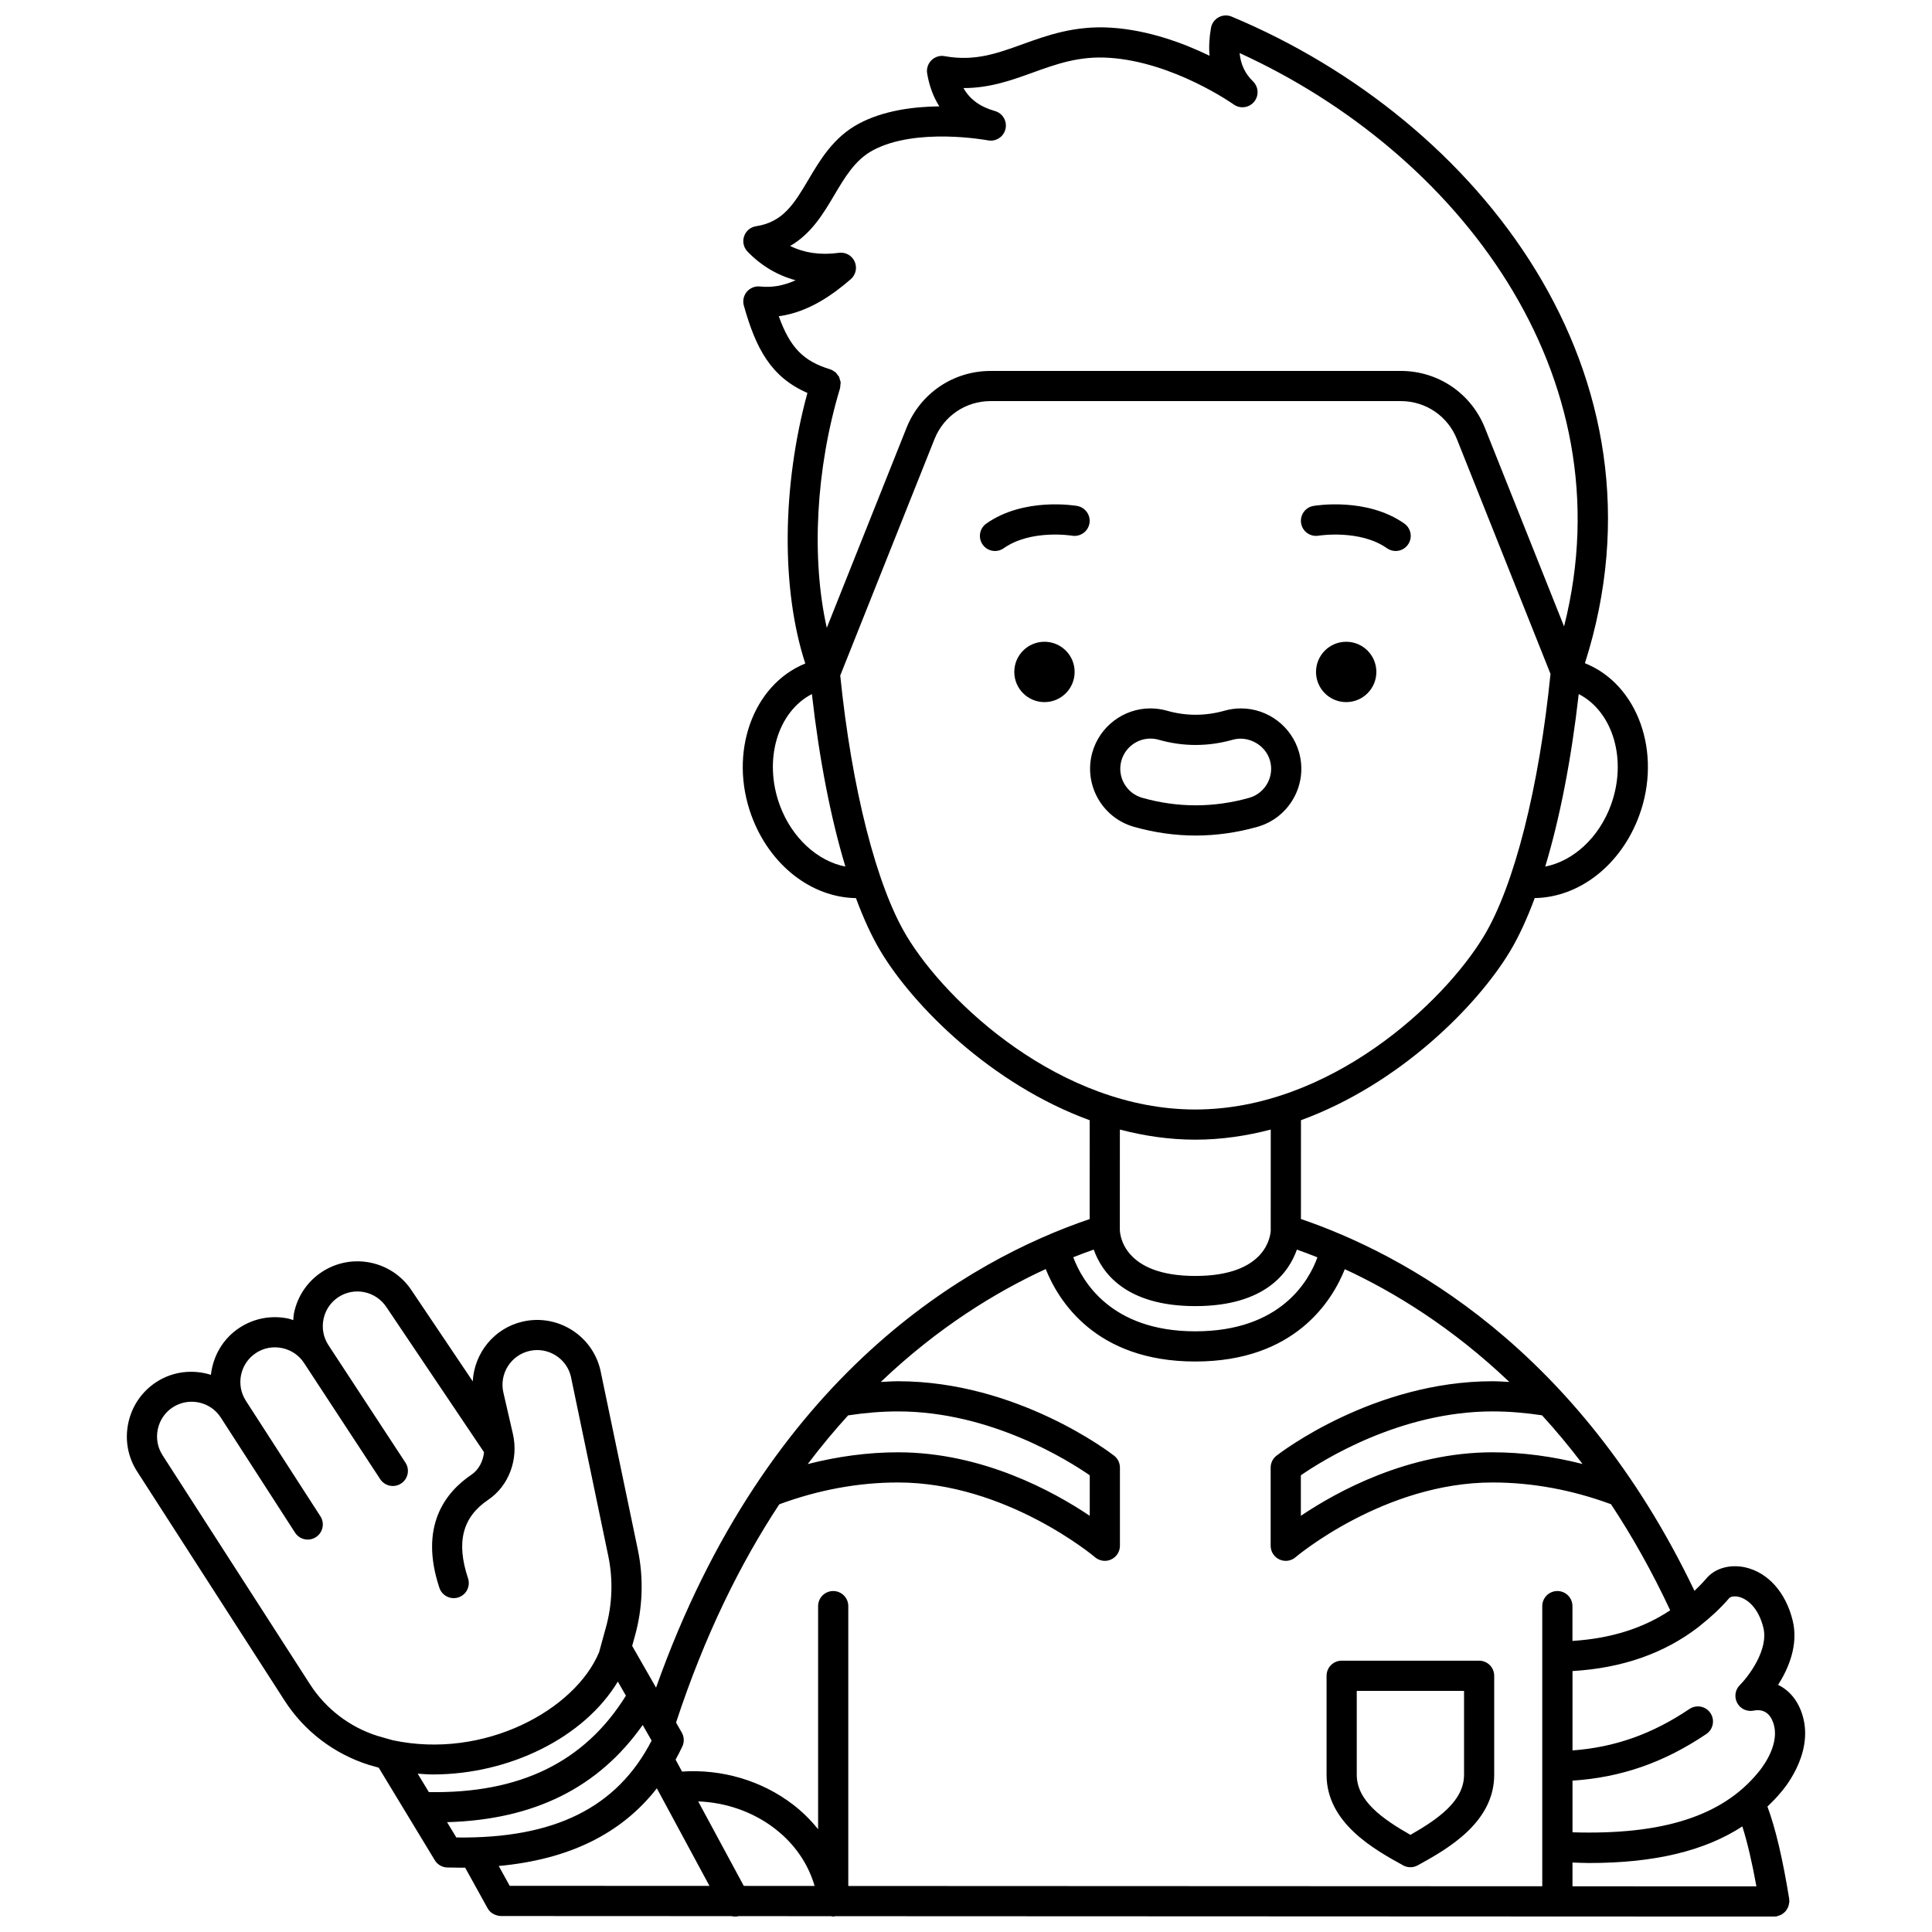 <?xml version="1.0" encoding="UTF-8"?>
<!-- Uploaded to: ICON Repo, www.iconrepo.com, Generator: ICON Repo Mixer Tools -->
<svg width="800px" height="800px" version="1.1" viewBox="144 144 512 512" xmlns="http://www.w3.org/2000/svg">
 <defs>
  <clipPath id="a">
   <path d="m177 148.09h446v503.81h-446z"/>
  </clipPath>
 </defs>
 <path d="m493.44 285.96c0.109-0.016 10.945-1.73 18.121 3.328 0.699 0.492 1.504 0.73 2.301 0.73 1.254 0 2.496-0.586 3.269-1.695 1.273-1.809 0.84-4.301-0.969-5.574-9.973-7.019-23.523-4.766-24.094-4.672-2.176 0.379-3.629 2.445-3.254 4.621s2.43 3.629 4.625 3.262z"/>
 <path d="m429.46 278.08c-0.57-0.098-14.102-2.356-24.074 4.672-1.809 1.266-2.238 3.762-0.969 5.574 0.777 1.105 2.016 1.695 3.269 1.695 0.797 0 1.598-0.238 2.301-0.73 7.203-5.066 17.91-3.356 18.109-3.328 2.16 0.363 4.238-1.082 4.617-3.25 0.375-2.184-1.078-4.25-3.254-4.633z"/>
 <g clip-path="url(#a)">
  <path d="m618.12 648.37c0.02-0.16 0.094-0.301 0.094-0.465 0-0.113-0.055-0.207-0.062-0.316-0.008-0.113 0.031-0.211 0.012-0.324-1.723-10.648-3.621-18.695-5.773-24.504 1.227-1.18 2.422-2.394 3.516-3.719 0.359-0.398 8.805-9.879 5.848-20.23-1.246-4.359-3.758-6.941-6.535-8.309 2.75-4.324 5.449-10.582 3.852-17.074-1.84-7.465-6.555-12.727-12.609-14.07-4.133-0.898-8.141 0.309-10.371 3.082-0.969 1.121-2 2.144-3.039 3.152-30.934-64.672-77.289-89.344-104.29-98.539l0.008-26.188c26.137-9.543 46.742-30.324 55.41-44.77 2.328-3.883 4.516-8.641 6.539-14.098 11.781-0.168 22.859-8.727 27.68-21.844 6.129-16.668-0.324-34.785-14.379-40.391 24.449-76.617-27.973-143.93-93.621-171.36-1.117-0.469-2.391-0.402-3.453 0.18s-1.812 1.617-2.023 2.812c-0.465 2.613-0.586 5.082-0.379 7.387-6.824-3.316-16.141-6.801-26.055-7.441-9.625-0.629-17.008 2.039-23.516 4.387-6.828 2.469-12.723 4.582-20.605 3.16-1.281-0.258-2.598 0.168-3.527 1.082-0.926 0.914-1.352 2.231-1.133 3.516 0.559 3.301 1.645 6.219 3.223 8.703-6.816 0.074-14.875 1.098-21.426 4.633-6.621 3.574-10.148 9.523-13.254 14.77-3.731 6.293-6.676 11.27-13.867 12.359-1.484 0.223-2.715 1.25-3.191 2.676-0.48 1.414-0.125 2.988 0.918 4.062 3.637 3.75 7.938 6.293 12.738 7.586-3.258 1.473-6.328 1.98-9.43 1.648-1.316-0.137-2.629 0.375-3.492 1.387-0.859 1.016-1.16 2.391-0.801 3.672 3.176 11.312 7.148 18.938 16.848 23.152-6.769 24.809-6.973 52.047-0.566 71.703-13.965 5.668-20.363 23.715-14.254 40.328 4.82 13.117 15.902 21.68 27.68 21.844 2.023 5.461 4.211 10.219 6.539 14.098 8.668 14.445 29.27 35.227 55.406 44.77l-0.008 26.188c-31.723 10.781-85.355 40.902-114.91 124.18l-6.328-11.059 0.684-2.492c2.113-7.438 2.402-15.383 0.824-22.965l-9.922-47.594c-2.125-9.234-11.367-15.02-20.605-12.898-7.625 1.758-12.824 8.379-13.23 15.832l-16.156-24.02c-5.184-7.934-15.855-10.172-23.785-4.992-3.832 2.504-6.465 6.363-7.414 10.863-0.137 0.641-0.152 1.285-0.211 1.926-0.438-0.129-0.848-0.312-1.297-0.406-4.512-0.949-9.098-0.082-12.926 2.414-4.457 2.91-7.043 7.566-7.598 12.488-4.727-1.473-10.031-0.98-14.492 1.934-3.832 2.504-6.461 6.363-7.41 10.863-0.949 4.504-0.09 9.094 2.398 12.902l39.039 60.656c5.199 8.078 13.102 14.105 22.367 17.031l2.562 0.719 14.867 24.535c0.703 1.16 1.945 1.883 3.301 1.922 1.285 0.035 2.547 0.055 3.793 0.055 0.32 0 0.625-0.02 0.945-0.02l5.949 10.762c0.184 0.332 0.406 0.629 0.664 0.883 0.012 0.016 0.031 0.023 0.047 0.035 0.316 0.312 0.688 0.539 1.078 0.727 0.113 0.051 0.219 0.098 0.336 0.141 0.438 0.16 0.891 0.273 1.359 0.277 0.004 0 0.008 0.004 0.012 0.004l61.16 0.027c0.301 0.07 0.605 0.121 0.91 0.121 0.324 0 0.648-0.039 0.973-0.121l24.527 0.012c0.18 0.023 0.34 0.105 0.523 0.105 0.184 0 0.344-0.078 0.523-0.105l191.28 0.082c0.035 0 0.066 0.02 0.109 0.02 0.039 0 0.066-0.02 0.105-0.02l57.375 0.023h0.004 0.004c0.207 0 0.418-0.016 0.637-0.051 0.164-0.027 0.293-0.125 0.449-0.168 0.262-0.074 0.504-0.156 0.738-0.277 0.23-0.121 0.434-0.266 0.633-0.43 0.199-0.16 0.379-0.32 0.543-0.512 0.168-0.195 0.301-0.406 0.43-0.637 0.125-0.219 0.23-0.438 0.312-0.676 0.094-0.254 0.137-0.512 0.172-0.785zm-57.395-10.777c1.477 0.039 3.004 0.125 4.426 0.125 17.348 0 30.605-3.203 40.586-9.695 1.32 4.141 2.566 9.461 3.731 15.887l-48.742-0.02zm41.496-70.027c0.32-0.402 1.285-0.676 2.504-0.398 2.332 0.516 5.285 2.934 6.582 8.172 1.461 5.918-4.023 13.023-6.25 15.25-1.254 1.246-1.512 3.168-0.672 4.727 0.84 1.566 2.637 2.379 4.375 2.012 1.5-0.309 4.184-0.25 5.305 3.676 1.73 6.059-4.039 12.605-4.207 12.805-9.488 11.488-25.242 16.504-49.129 15.77v-13.691c12.879-0.84 24.25-4.789 35.469-12.359 1.832-1.238 2.312-3.723 1.078-5.555-1.234-1.828-3.715-2.305-5.555-1.078-9.832 6.637-19.781 10.16-30.992 10.988v-21.035c13.117-0.77 24.305-4.664 33.418-11.699 0.184-0.148 0.383-0.27 0.535-0.445 2.68-2.117 5.223-4.457 7.539-7.137zm-49.562-48.492c3.625 3.969 7.215 8.266 10.73 12.895-7.883-1.996-15.855-3.094-23.84-3.094-22.367 0-41.277 10.41-50.809 16.832v-10.734c5.672-3.93 26.301-16.934 50.809-16.934 4.356 0 8.754 0.379 13.109 1.035zm-91.883-28.941c18.586 0 24.812-8.996 26.914-14.977 1.742 0.617 3.559 1.301 5.445 2.051-2.25 6.195-9.719 19.605-32.363 19.605-22.488 0-30.047-13.453-32.344-19.633 1.871-0.742 3.676-1.41 5.426-2.027 2.102 5.981 8.328 14.98 26.922 14.98zm110.11-132.73c-3.188 8.664-10.035 14.828-17.387 16.246 3.859-12.754 6.918-28.375 8.879-45.723 9.074 4.672 12.934 17.438 8.508 29.477zm-220.5-129.6c8.023-1.066 14.562-5.914 19.074-9.812 1.34-1.16 1.758-3.062 1.027-4.68-0.73-1.613-2.426-2.559-4.195-2.309-4.762 0.664-9.129 0.039-12.898-1.82 5.637-3.242 8.82-8.613 11.727-13.52 2.832-4.777 5.508-9.293 10.172-11.812 11.496-6.203 30.336-2.688 30.523-2.652 2.113 0.395 4.152-0.922 4.644-3.004 0.496-2.082-0.734-4.188-2.793-4.769-3.922-1.117-6.656-3.09-8.34-6.086h0.066c6.938 0 12.684-2.078 18.285-4.098 6.324-2.277 12.301-4.453 20.281-3.922 17.008 1.098 32.824 12.246 32.984 12.363 1.703 1.215 4.059 0.914 5.398-0.695 1.34-1.613 1.211-3.977-0.293-5.43-2.074-2.008-3.25-4.481-3.543-7.496 57.684 26.336 102.94 84.961 85.988 151.95l-20.977-52.609c-3.66-9.176-12.406-15.102-22.285-15.102l-108.72 0.004c-9.875 0-18.625 5.926-22.285 15.102l-21.121 52.973c-4.125-18.395-2.953-42.062 3.523-63.531 0.074-0.258 0.047-0.512 0.07-0.77 0.027-0.273 0.105-0.543 0.074-0.809-0.023-0.23-0.137-0.438-0.199-0.656-0.078-0.273-0.117-0.559-0.25-0.809-0.09-0.168-0.242-0.289-0.355-0.441-0.191-0.262-0.359-0.539-0.613-0.75-0.055-0.047-0.141-0.062-0.199-0.109-0.355-0.266-0.738-0.508-1.191-0.645-6.969-2.129-10.574-5.656-13.582-14.055zm0.27 129.6c-4.426-12.035-0.57-24.793 8.504-29.469 1.961 17.344 5.023 32.961 8.875 45.715-7.34-1.426-14.191-7.582-17.379-16.246zm33.57 34.582c-7.969-13.277-14.508-39.016-17.555-68.965l24.98-62.656c2.438-6.117 8.273-10.07 14.859-10.07h108.72c6.586 0 12.418 3.949 14.859 10.066l24.809 62.227c-3.023 30.137-9.594 56.055-17.598 69.398-10.68 17.801-40.902 46.043-76.543 46.043-35.637 0-65.852-28.242-76.535-46.043zm76.543 54.039c6.887 0 13.566-0.996 19.992-2.68l-0.008 26.605h0.016c-0.047 1.418-1.043 12.191-20 12.191-19.133 0-19.973-10.988-20-12.191l0.008-26.605c6.422 1.68 13.102 2.68 19.992 2.68zm-92.012 73.066c4.398-0.672 8.84-1.051 13.23-1.051 24.508 0 45.133 13.004 50.809 16.934v10.734c-9.531-6.418-28.441-16.832-50.809-16.832-8.02 0-16.027 1.105-23.938 3.117 3.508-4.629 7.082-8.926 10.707-12.902zm-18.238 23.566c10.32-3.809 20.895-5.785 31.469-5.785 28.629 0 51.98 19.613 52.211 19.812 0.738 0.629 1.664 0.957 2.594 0.957 0.566 0 1.141-0.121 1.676-0.371 1.414-0.652 2.324-2.07 2.324-3.625v-20.715c0-1.234-0.57-2.398-1.543-3.156-1.035-0.809-25.723-19.73-57.262-19.73-1.52 0-3.051 0.117-4.578 0.191 15.102-14.398 30.441-23.809 43.719-29.922 3.293 8.273 13.141 24.5 39.637 24.5 26.473 0 36.32-16.195 39.625-24.469 13.051 6.043 28.406 15.422 43.602 29.887-1.484-0.07-2.977-0.188-4.449-0.188-31.539 0-56.227 18.922-57.262 19.73-0.973 0.754-1.543 1.918-1.543 3.156v20.715c0 1.562 0.906 2.981 2.328 3.629 0.535 0.246 1.105 0.367 1.672 0.367 0.938 0 1.859-0.328 2.598-0.961 0.23-0.199 23.488-19.809 52.207-19.809 10.543 0 21.094 1.969 31.387 5.758 5.539 8.379 10.816 17.719 15.688 28.113-7.191 4.793-15.77 7.477-25.902 8.121v-9.223c0-2.211-1.793-4-4-4s-4 1.789-4 4v74.242l-183.91-0.078v-74.164c0-2.211-1.793-4-4-4-2.207 0-4 1.789-4 4v59.125c-1.914-2.375-4.102-4.578-6.606-6.5-8.301-6.387-18.898-9.496-29.453-8.781l-1.707-3.168c0.621-1.129 1.219-2.277 1.785-3.477 0.555-1.18 0.5-2.559-0.148-3.691l-1.516-2.648c7.582-23.094 17.016-42.137 27.359-57.844zm-9.406 101.13-12.082-22.395c7.356 0.273 14.52 2.75 20.309 7.207 3.816 2.934 8.402 7.844 10.543 15.199zm-83.465-24.863-2.953-4.879c1.352 0.09 2.699 0.207 4.051 0.203 20.246 0 40.055-9.766 48.988-24.613l2.141 3.738c-10.953 17.617-28.094 25.961-52.227 25.551zm-31.488-28.559-39.059-60.68c-1.332-2.043-1.789-4.496-1.285-6.91 0.508-2.414 1.91-4.477 3.953-5.809 4.242-2.766 9.953-1.574 12.711 2.652l0.008 0.012c0 0.004 0.004 0.004 0.004 0.008l0.004 0.004 19.695 30.527c1.199 1.859 3.676 2.398 5.527 1.191 1.855-1.195 2.391-3.672 1.191-5.527l-19.723-30.57c-2.769-4.246-1.57-9.949 2.672-12.723 2.047-1.332 4.496-1.793 6.91-1.281 2.414 0.504 4.477 1.91 5.809 3.953 0.004 0.004 0.008 0.004 0.008 0.008l20.172 30.777c0.77 1.172 2.047 1.809 3.348 1.809 0.75 0 1.512-0.211 2.188-0.656 1.848-1.211 2.363-3.688 1.152-5.535l-20.418-31.152c-1.332-2.043-1.793-4.5-1.285-6.914 0.504-2.414 1.91-4.473 3.953-5.809 4.238-2.769 9.949-1.57 12.75 2.719l25.824 38.391c-0.25 2.441-1.418 4.672-3.359 5.981-6.867 4.637-13.906 13.598-8.469 29.957 0.695 2.094 2.961 3.219 5.055 2.535 2.094-0.699 3.231-2.957 2.531-5.059-3.184-9.582-1.48-16.191 5.356-20.805 5.461-3.695 8.09-10.715 6.535-17.477l-2.519-10.945c-1.137-4.938 1.961-9.883 6.898-11.02 4.941-1.145 9.879 1.961 11 6.816l9.902 47.512c1.316 6.32 1.078 12.938-0.695 19.18l-1.742 6.344c-6.348 15.23-30.363 28.504-54.699 23.309l-3.973-1.129c-7.371-2.316-13.742-7.18-17.93-13.684zm36.32 36.531c23.051-0.652 40.113-9.129 51.84-25.754l2.367 4.137c-9.176 17.801-25.793 26.02-51.754 25.672zm55.59-8.969 13.949 25.859-52.945-0.023-2.906-5.258c18.613-1.719 32.473-8.512 41.902-20.578z"/>
 </g>
 <path d="m508.75 322.07c0 4.418-3.578 7.996-7.996 7.996-4.418 0-7.996-3.578-7.996-7.996 0-4.418 3.578-7.996 7.996-7.996 4.418 0 7.996 3.578 7.996 7.996"/>
 <path d="m428.79 322.07c0 4.418-3.582 7.996-7.996 7.996-4.418 0-7.996-3.578-7.996-7.996 0-4.418 3.578-7.996 7.996-7.996 4.414 0 7.996 3.578 7.996 7.996"/>
 <path d="m477.23 363.12c8.484-2.406 13.43-11.25 11.035-19.719-1.926-6.871-8.262-11.664-15.402-11.664-1.477 0-2.938 0.203-4.348 0.605-5.106 1.438-10.211 1.438-15.262 0.004-1.43-0.406-2.902-0.613-4.379-0.613-7.121 0-13.445 4.785-15.387 11.641-2.398 8.488 2.547 17.344 11.027 19.746 5.402 1.531 10.902 2.309 16.359 2.309 5.449-0.004 10.949-0.781 16.355-2.309zm-30.531-7.695c-4.242-1.203-6.715-5.629-5.512-9.871 0.969-3.426 4.129-5.82 7.688-5.82 0.734 0 1.473 0.105 2.191 0.309 6.477 1.844 13.094 1.844 19.633-0.004 4.102-1.168 8.707 1.387 9.867 5.539 1.199 4.231-1.281 8.652-5.519 9.855-9.391 2.652-18.973 2.648-28.348-0.008z"/>
 <path d="m515.84 638.34c0.602 0.332 1.262 0.496 1.93 0.496s1.332-0.164 1.93-0.496c7.586-4.184 20.281-11.184 20.281-24.004v-26.238c0-2.211-1.793-4-4-4h-36.426c-2.207 0-4 1.789-4 4v26.238c0.004 12.82 12.699 19.82 20.285 24.004zm-12.285-46.242h28.43v22.238c0 6.883-6.766 11.684-14.215 15.918-7.449-4.238-14.215-9.039-14.215-15.918z"/>
</svg>